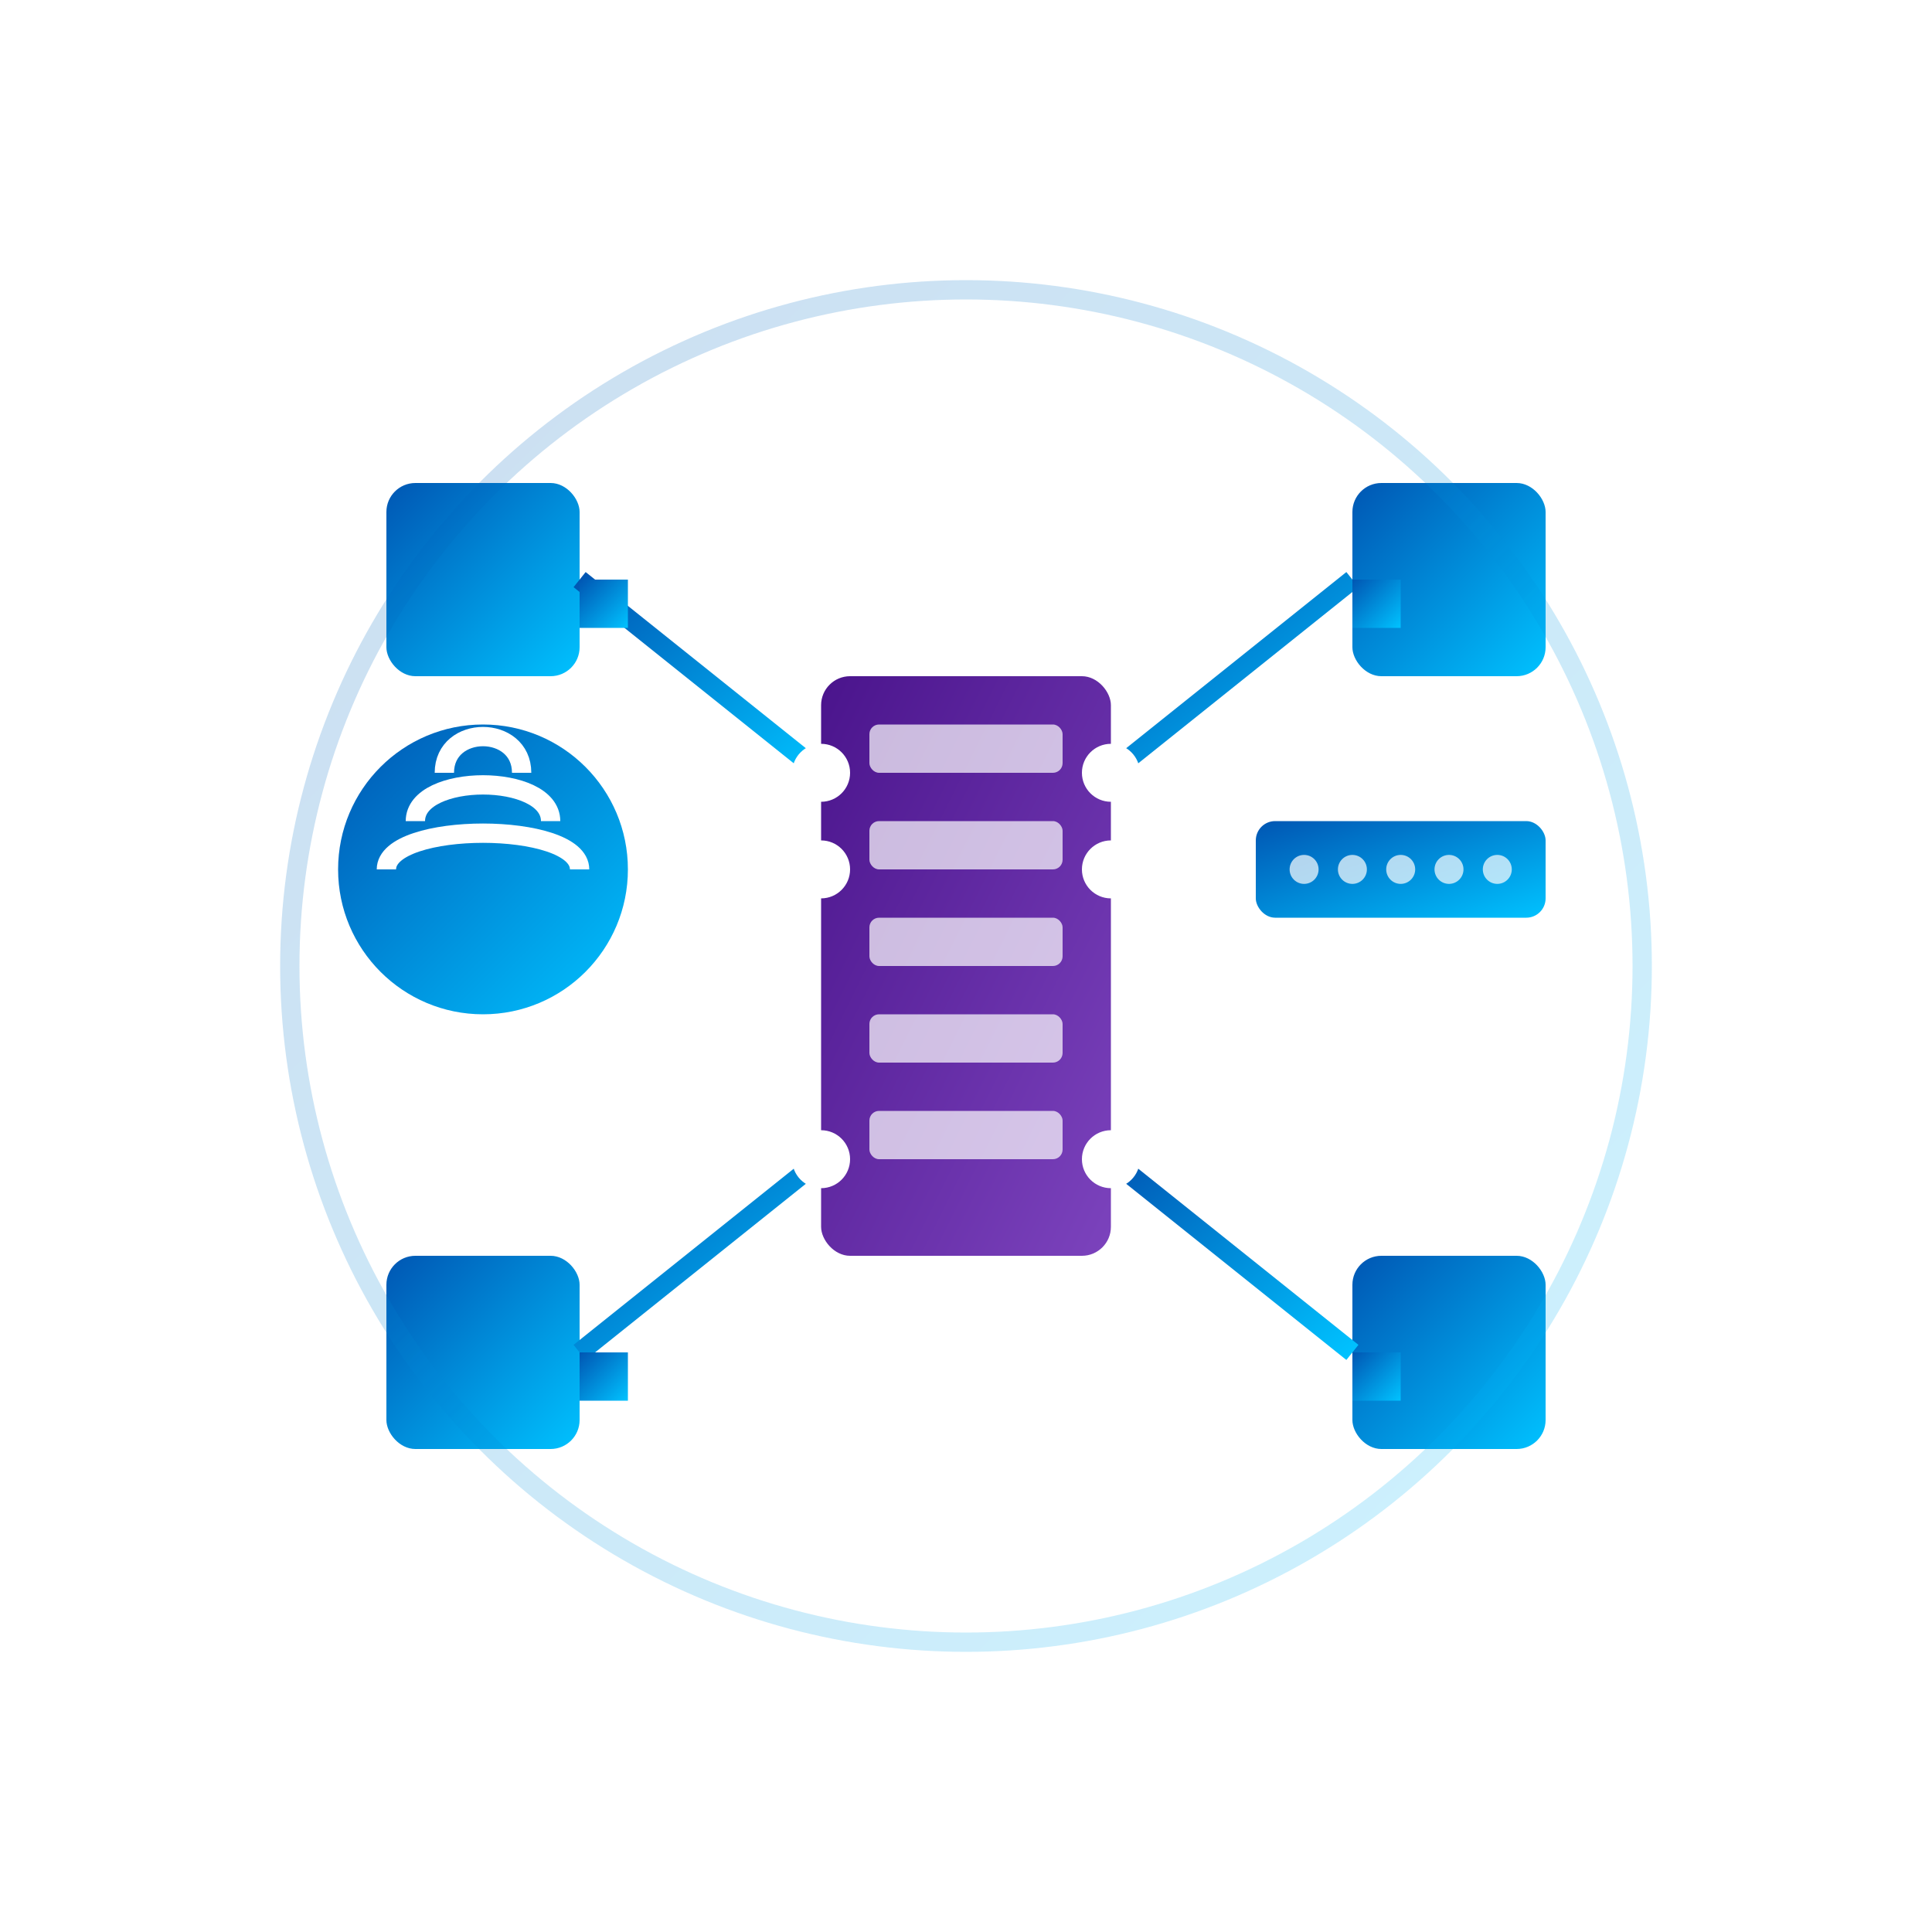 <svg width="200" height="200" xmlns="http://www.w3.org/2000/svg">
  <defs>
    <!-- Gradients -->
    <linearGradient id="blue-gradient" x1="0%" y1="0%" x2="100%" y2="100%">
      <stop offset="0%" stop-color="#0056b3" />
      <stop offset="100%" stop-color="#00c2ff" />
    </linearGradient>
    
    <linearGradient id="purple-gradient" x1="0%" y1="0%" x2="100%" y2="100%">
      <stop offset="0%" stop-color="#4a148c" />
      <stop offset="100%" stop-color="#7c43bd" />
    </linearGradient>
    
    <!-- Filters -->
    <filter id="shadow" x="-10%" y="-10%" width="120%" height="120%">
      <feDropShadow dx="0" dy="2" stdDeviation="3" flood-opacity="0.3" />
    </filter>
    
    <filter id="glow" x="-20%" y="-20%" width="140%" height="140%">
      <feGaussianBlur in="SourceGraphic" stdDeviation="3" result="blur" />
      <feComposite in="SourceGraphic" in2="blur" operator="over" />
    </filter>
  </defs>
  
  <!-- Background Circle -->
  <circle cx="100" cy="100" r="90" fill="#ffffff" filter="url(#shadow)" />
  
  <!-- Network Elements -->
  <g filter="url(#glow)">
    <!-- Central Server -->
    <rect x="85" y="70" width="30" height="60" rx="3" fill="url(#purple-gradient)" />
    
    <!-- Server Details -->
    <rect x="90" y="75" width="20" height="5" rx="1" fill="#ffffff" opacity="0.7" />
    <rect x="90" y="85" width="20" height="5" rx="1" fill="#ffffff" opacity="0.7" />
    <rect x="90" y="95" width="20" height="5" rx="1" fill="#ffffff" opacity="0.7" />
    <rect x="90" y="105" width="20" height="5" rx="1" fill="#ffffff" opacity="0.7" />
    <rect x="90" y="115" width="20" height="5" rx="1" fill="#ffffff" opacity="0.7" />
    
    <!-- Network Devices -->
    <rect x="40" y="50" width="20" height="20" rx="3" fill="url(#blue-gradient)" />
    <rect x="140" y="50" width="20" height="20" rx="3" fill="url(#blue-gradient)" />
    <rect x="40" y="130" width="20" height="20" rx="3" fill="url(#blue-gradient)" />
    <rect x="140" y="130" width="20" height="20" rx="3" fill="url(#blue-gradient)" />
    
    <!-- Wireless Router -->
    <circle cx="50" cy="90" r="15" fill="url(#blue-gradient)" />
    <path d="M40,90 C40,85 60,85 60,90" stroke="#ffffff" stroke-width="2" fill="none" />
    <path d="M43,85 C43,80 57,80 57,85" stroke="#ffffff" stroke-width="2" fill="none" />
    <path d="M46,80 C46,75 54,75 54,80" stroke="#ffffff" stroke-width="2" fill="none" />
    
    <!-- Network Switch -->
    <rect x="130" y="85" width="30" height="10" rx="2" fill="url(#blue-gradient)" />
    <g fill="#ffffff" opacity="0.7">
      <circle cx="135" cy="90" r="1.5" />
      <circle cx="140" cy="90" r="1.5" />
      <circle cx="145" cy="90" r="1.5" />
      <circle cx="150" cy="90" r="1.5" />
      <circle cx="155" cy="90" r="1.5" />
    </g>
    
    <!-- Network Connections -->
    <line x1="60" y1="60" x2="85" y2="80" stroke="url(#blue-gradient)" stroke-width="2" />
    <line x1="140" y1="60" x2="115" y2="80" stroke="url(#blue-gradient)" stroke-width="2" />
    <line x1="60" y1="140" x2="85" y2="120" stroke="url(#blue-gradient)" stroke-width="2" />
    <line x1="140" y1="140" x2="115" y2="120" stroke="url(#blue-gradient)" stroke-width="2" />
    <line x1="65" y1="90" x2="85" y2="90" stroke="url(#blue-gradient)" stroke-width="2" />
    <line x1="115" y1="90" x2="130" y2="90" stroke="url(#blue-gradient)" stroke-width="2" />
    
    <!-- Connection Points -->
    <circle cx="85" cy="80" r="3" fill="#ffffff" />
    <circle cx="115" cy="80" r="3" fill="#ffffff" />
    <circle cx="85" cy="120" r="3" fill="#ffffff" />
    <circle cx="115" cy="120" r="3" fill="#ffffff" />
    <circle cx="85" cy="90" r="3" fill="#ffffff" />
    <circle cx="115" cy="90" r="3" fill="#ffffff" />
  </g>
  
  <!-- Pulse Animation -->
  <circle cx="100" cy="100" r="70" stroke="url(#blue-gradient)" stroke-width="2" fill="none" opacity="0.2">
    <animate attributeName="r" values="70;75;70" dur="2s" repeatCount="indefinite" />
    <animate attributeName="opacity" values="0.2;0.3;0.2" dur="2s" repeatCount="indefinite" />
  </circle>
  
  <!-- Data Packet Animations -->
  <g>
    <!-- Packet 1 -->
    <rect x="60" y="60" width="5" height="5" fill="url(#blue-gradient)">
      <animate attributeName="x" values="60;85;60" dur="3s" repeatCount="indefinite" />
      <animate attributeName="y" values="60;80;60" dur="3s" repeatCount="indefinite" />
      <animate attributeName="opacity" values="1;0.5;1" dur="3s" repeatCount="indefinite" />
    </rect>
    
    <!-- Packet 2 -->
    <rect x="140" y="60" width="5" height="5" fill="url(#blue-gradient)">
      <animate attributeName="x" values="140;115;140" dur="3s" repeatCount="indefinite" />
      <animate attributeName="y" values="60;80;60" dur="3s" repeatCount="indefinite" />
      <animate attributeName="opacity" values="1;0.5;1" dur="3s" repeatCount="indefinite" />
    </rect>
    
    <!-- Packet 3 -->
    <rect x="60" y="140" width="5" height="5" fill="url(#blue-gradient)">
      <animate attributeName="x" values="60;85;60" dur="3s" repeatCount="indefinite" />
      <animate attributeName="y" values="140;120;140" dur="3s" repeatCount="indefinite" />
      <animate attributeName="opacity" values="1;0.5;1" dur="3s" repeatCount="indefinite" />
    </rect>
    
    <!-- Packet 4 -->
    <rect x="140" y="140" width="5" height="5" fill="url(#blue-gradient)">
      <animate attributeName="x" values="140;115;140" dur="3s" repeatCount="indefinite" />
      <animate attributeName="y" values="140;120;140" dur="3s" repeatCount="indefinite" />
      <animate attributeName="opacity" values="1;0.5;1" dur="3s" repeatCount="indefinite" />
    </rect>
  </g>
</svg>
